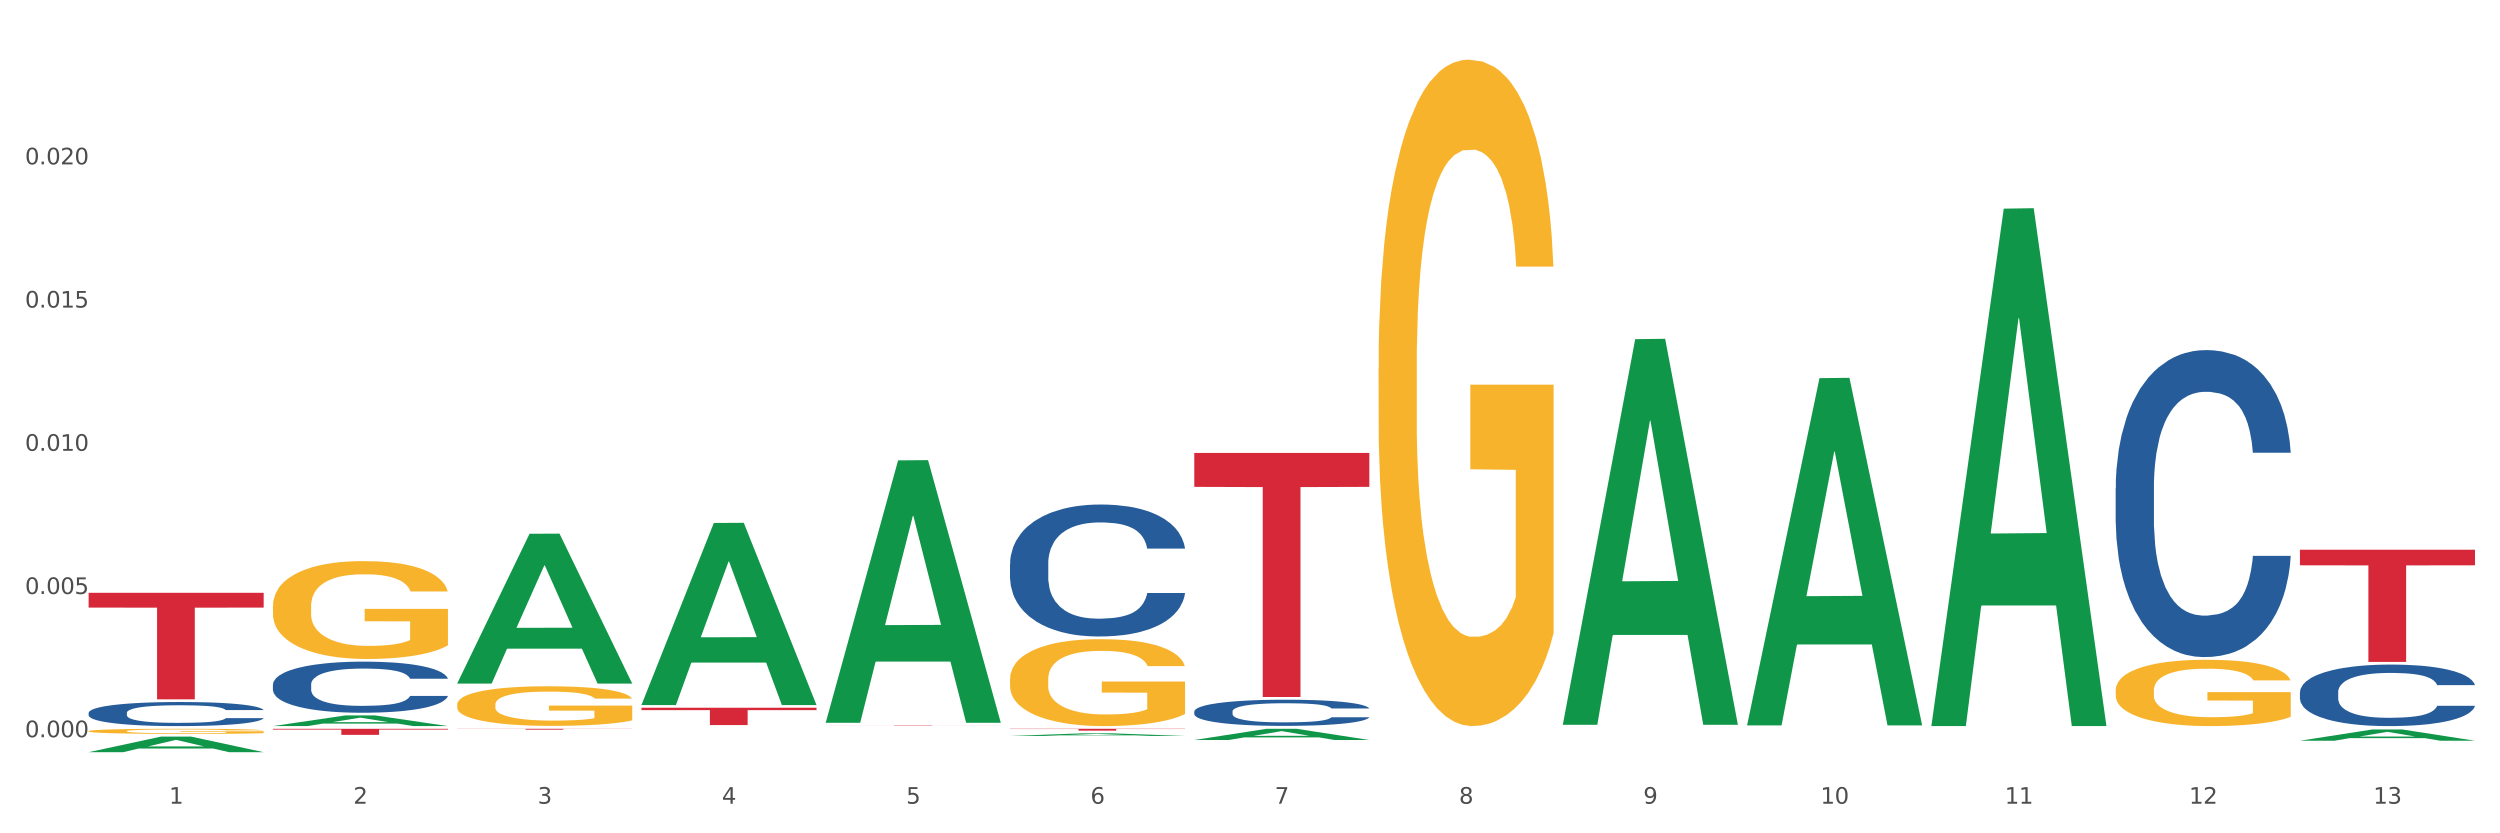 <?xml version="1.0" encoding="utf-8" standalone="no"?>
<!DOCTYPE svg PUBLIC "-//W3C//DTD SVG 1.1//EN"
  "http://www.w3.org/Graphics/SVG/1.1/DTD/svg11.dtd">
<svg xmlns:xlink="http://www.w3.org/1999/xlink" width="1080pt" height="360pt" viewBox="0 0 1080 360" xmlns="http://www.w3.org/2000/svg" version="1.1">
 <rect x="0" y="0" width="1080" height="360" fill="#333333" stroke="none"/>
 <defs>
  <style type="text/css">*{stroke-linejoin: round; stroke-linecap: butt}</style>
 </defs>
 <g id="figure_1">
  <g id="patch_1">
   <path d="M 0 360 
L 1080 360 
L 1080 0 
L 0 0 
z
" style="fill: #ffffff; stroke: #ffffff; stroke-linejoin: miter"/>
  </g>
  <g id="axes_1">
   <g id="matplotlib.axis_1">
    <g id="xtick_1">
     <g id="text_1">
      <!-- 1 -->
      <g style="fill: #4d4d4d" transform="translate(73.043 347.204) scale(0.096 -0.096)">
       <defs>
        <path id="DejaVuSans-31" d="M 794 531 
L 1825 531 
L 1825 4091 
L 703 3866 
L 703 4441 
L 1819 4666 
L 2450 4666 
L 2450 531 
L 3481 531 
L 3481 0 
L 794 0 
L 794 531 
z
" transform="scale(0.016)"/>
       </defs>
       <use xlink:href="#DejaVuSans-31"/>
      </g>
     </g>
    </g>
    <g id="xtick_2">
     <g id="text_2">
      <!-- 2 -->
      <g style="fill: #4d4d4d" transform="translate(152.65 347.204) scale(0.096 -0.096)">
       <defs>
        <path id="DejaVuSans-32" d="M 1228 531 
L 3431 531 
L 3431 0 
L 469 0 
L 469 531 
Q 828 903 1448 1529 
Q 2069 2156 2228 2338 
Q 2531 2678 2651 2914 
Q 2772 3150 2772 3378 
Q 2772 3750 2511 3984 
Q 2250 4219 1831 4219 
Q 1534 4219 1204 4116 
Q 875 4013 500 3803 
L 500 4441 
Q 881 4594 1212 4672 
Q 1544 4750 1819 4750 
Q 2544 4750 2975 4387 
Q 3406 4025 3406 3419 
Q 3406 3131 3298 2873 
Q 3191 2616 2906 2266 
Q 2828 2175 2409 1742 
Q 1991 1309 1228 531 
z
" transform="scale(0.016)"/>
       </defs>
       <use xlink:href="#DejaVuSans-32"/>
      </g>
     </g>
    </g>
    <g id="xtick_3">
     <g id="text_3">
      <!-- 3 -->
      <g style="fill: #4d4d4d" transform="translate(232.258 347.204) scale(0.096 -0.096)">
       <defs>
        <path id="DejaVuSans-33" d="M 2597 2516 
Q 3050 2419 3304 2112 
Q 3559 1806 3559 1356 
Q 3559 666 3084 287 
Q 2609 -91 1734 -91 
Q 1441 -91 1130 -33 
Q 819 25 488 141 
L 488 750 
Q 750 597 1062 519 
Q 1375 441 1716 441 
Q 2309 441 2620 675 
Q 2931 909 2931 1356 
Q 2931 1769 2642 2001 
Q 2353 2234 1838 2234 
L 1294 2234 
L 1294 2753 
L 1863 2753 
Q 2328 2753 2575 2939 
Q 2822 3125 2822 3475 
Q 2822 3834 2567 4026 
Q 2313 4219 1838 4219 
Q 1578 4219 1281 4162 
Q 984 4106 628 3988 
L 628 4550 
Q 988 4650 1302 4700 
Q 1616 4750 1894 4750 
Q 2613 4750 3031 4423 
Q 3450 4097 3450 3541 
Q 3450 3153 3228 2886 
Q 3006 2619 2597 2516 
z
" transform="scale(0.016)"/>
       </defs>
       <use xlink:href="#DejaVuSans-33"/>
      </g>
     </g>
    </g>
    <g id="xtick_4">
     <g id="text_4">
      <!-- 4 -->
      <g style="fill: #4d4d4d" transform="translate(311.865 347.204) scale(0.096 -0.096)">
       <defs>
        <path id="DejaVuSans-34" d="M 2419 4116 
L 825 1625 
L 2419 1625 
L 2419 4116 
z
M 2253 4666 
L 3047 4666 
L 3047 1625 
L 3713 1625 
L 3713 1100 
L 3047 1100 
L 3047 0 
L 2419 0 
L 2419 1100 
L 313 1100 
L 313 1709 
L 2253 4666 
z
" transform="scale(0.016)"/>
       </defs>
       <use xlink:href="#DejaVuSans-34"/>
      </g>
     </g>
    </g>
    <g id="xtick_5">
     <g id="text_5">
      <!-- 5 -->
      <g style="fill: #4d4d4d" transform="translate(391.473 347.204) scale(0.096 -0.096)">
       <defs>
        <path id="DejaVuSans-35" d="M 691 4666 
L 3169 4666 
L 3169 4134 
L 1269 4134 
L 1269 2991 
Q 1406 3038 1543 3061 
Q 1681 3084 1819 3084 
Q 2600 3084 3056 2656 
Q 3513 2228 3513 1497 
Q 3513 744 3044 326 
Q 2575 -91 1722 -91 
Q 1428 -91 1123 -41 
Q 819 9 494 109 
L 494 744 
Q 775 591 1075 516 
Q 1375 441 1709 441 
Q 2250 441 2565 725 
Q 2881 1009 2881 1497 
Q 2881 1984 2565 2268 
Q 2250 2553 1709 2553 
Q 1456 2553 1204 2497 
Q 953 2441 691 2322 
L 691 4666 
z
" transform="scale(0.016)"/>
       </defs>
       <use xlink:href="#DejaVuSans-35"/>
      </g>
     </g>
    </g>
    <g id="xtick_6">
     <g id="text_6">
      <!-- 6 -->
      <g style="fill: #4d4d4d" transform="translate(471.08 347.204) scale(0.096 -0.096)">
       <defs>
        <path id="DejaVuSans-36" d="M 2113 2584 
Q 1688 2584 1439 2293 
Q 1191 2003 1191 1497 
Q 1191 994 1439 701 
Q 1688 409 2113 409 
Q 2538 409 2786 701 
Q 3034 994 3034 1497 
Q 3034 2003 2786 2293 
Q 2538 2584 2113 2584 
z
M 3366 4563 
L 3366 3988 
Q 3128 4100 2886 4159 
Q 2644 4219 2406 4219 
Q 1781 4219 1451 3797 
Q 1122 3375 1075 2522 
Q 1259 2794 1537 2939 
Q 1816 3084 2150 3084 
Q 2853 3084 3261 2657 
Q 3669 2231 3669 1497 
Q 3669 778 3244 343 
Q 2819 -91 2113 -91 
Q 1303 -91 875 529 
Q 447 1150 447 2328 
Q 447 3434 972 4092 
Q 1497 4750 2381 4750 
Q 2619 4750 2861 4703 
Q 3103 4656 3366 4563 
z
" transform="scale(0.016)"/>
       </defs>
       <use xlink:href="#DejaVuSans-36"/>
      </g>
     </g>
    </g>
    <g id="xtick_7">
     <g id="text_7">
      <!-- 7 -->
      <g style="fill: #4d4d4d" transform="translate(550.688 347.204) scale(0.096 -0.096)">
       <defs>
        <path id="DejaVuSans-37" d="M 525 4666 
L 3525 4666 
L 3525 4397 
L 1831 0 
L 1172 0 
L 2766 4134 
L 525 4134 
L 525 4666 
z
" transform="scale(0.016)"/>
       </defs>
       <use xlink:href="#DejaVuSans-37"/>
      </g>
     </g>
    </g>
    <g id="xtick_8">
     <g id="text_8">
      <!-- 8 -->
      <g style="fill: #4d4d4d" transform="translate(630.295 347.204) scale(0.096 -0.096)">
       <defs>
        <path id="DejaVuSans-38" d="M 2034 2216 
Q 1584 2216 1326 1975 
Q 1069 1734 1069 1313 
Q 1069 891 1326 650 
Q 1584 409 2034 409 
Q 2484 409 2743 651 
Q 3003 894 3003 1313 
Q 3003 1734 2745 1975 
Q 2488 2216 2034 2216 
z
M 1403 2484 
Q 997 2584 770 2862 
Q 544 3141 544 3541 
Q 544 4100 942 4425 
Q 1341 4750 2034 4750 
Q 2731 4750 3128 4425 
Q 3525 4100 3525 3541 
Q 3525 3141 3298 2862 
Q 3072 2584 2669 2484 
Q 3125 2378 3379 2068 
Q 3634 1759 3634 1313 
Q 3634 634 3220 271 
Q 2806 -91 2034 -91 
Q 1263 -91 848 271 
Q 434 634 434 1313 
Q 434 1759 690 2068 
Q 947 2378 1403 2484 
z
M 1172 3481 
Q 1172 3119 1398 2916 
Q 1625 2713 2034 2713 
Q 2441 2713 2670 2916 
Q 2900 3119 2900 3481 
Q 2900 3844 2670 4047 
Q 2441 4250 2034 4250 
Q 1625 4250 1398 4047 
Q 1172 3844 1172 3481 
z
" transform="scale(0.016)"/>
       </defs>
       <use xlink:href="#DejaVuSans-38"/>
      </g>
     </g>
    </g>
    <g id="xtick_9">
     <g id="text_9">
      <!-- 9 -->
      <g style="fill: #4d4d4d" transform="translate(709.902 347.204) scale(0.096 -0.096)">
       <defs>
        <path id="DejaVuSans-39" d="M 703 97 
L 703 672 
Q 941 559 1184 500 
Q 1428 441 1663 441 
Q 2288 441 2617 861 
Q 2947 1281 2994 2138 
Q 2813 1869 2534 1725 
Q 2256 1581 1919 1581 
Q 1219 1581 811 2004 
Q 403 2428 403 3163 
Q 403 3881 828 4315 
Q 1253 4750 1959 4750 
Q 2769 4750 3195 4129 
Q 3622 3509 3622 2328 
Q 3622 1225 3098 567 
Q 2575 -91 1691 -91 
Q 1453 -91 1209 -44 
Q 966 3 703 97 
z
M 1959 2075 
Q 2384 2075 2632 2365 
Q 2881 2656 2881 3163 
Q 2881 3666 2632 3958 
Q 2384 4250 1959 4250 
Q 1534 4250 1286 3958 
Q 1038 3666 1038 3163 
Q 1038 2656 1286 2365 
Q 1534 2075 1959 2075 
z
" transform="scale(0.016)"/>
       </defs>
       <use xlink:href="#DejaVuSans-39"/>
      </g>
     </g>
    </g>
    <g id="xtick_10">
     <g id="text_10">
      <!-- 10 -->
      <g style="fill: #4d4d4d" transform="translate(786.456 347.204) scale(0.096 -0.096)">
       <defs>
        <path id="DejaVuSans-30" d="M 2034 4250 
Q 1547 4250 1301 3770 
Q 1056 3291 1056 2328 
Q 1056 1369 1301 889 
Q 1547 409 2034 409 
Q 2525 409 2770 889 
Q 3016 1369 3016 2328 
Q 3016 3291 2770 3770 
Q 2525 4250 2034 4250 
z
M 2034 4750 
Q 2819 4750 3233 4129 
Q 3647 3509 3647 2328 
Q 3647 1150 3233 529 
Q 2819 -91 2034 -91 
Q 1250 -91 836 529 
Q 422 1150 422 2328 
Q 422 3509 836 4129 
Q 1250 4750 2034 4750 
z
" transform="scale(0.016)"/>
       </defs>
       <use xlink:href="#DejaVuSans-31"/>
       <use xlink:href="#DejaVuSans-30" transform="translate(63.623 0)"/>
      </g>
     </g>
    </g>
    <g id="xtick_11">
     <g id="text_11">
      <!-- 11 -->
      <g style="fill: #4d4d4d" transform="translate(866.063 347.204) scale(0.096 -0.096)">
       <use xlink:href="#DejaVuSans-31"/>
       <use xlink:href="#DejaVuSans-31" transform="translate(63.623 0)"/>
      </g>
     </g>
    </g>
    <g id="xtick_12">
     <g id="text_12">
      <!-- 12 -->
      <g style="fill: #4d4d4d" transform="translate(945.671 347.204) scale(0.096 -0.096)">
       <use xlink:href="#DejaVuSans-31"/>
       <use xlink:href="#DejaVuSans-32" transform="translate(63.623 0)"/>
      </g>
     </g>
    </g>
    <g id="xtick_13">
     <g id="text_13">
      <!-- 13 -->
      <g style="fill: #4d4d4d" transform="translate(1025.278 347.204) scale(0.096 -0.096)">
       <use xlink:href="#DejaVuSans-31"/>
       <use xlink:href="#DejaVuSans-33" transform="translate(63.623 0)"/>
      </g>
     </g>
    </g>
    <g id="xtick_14"/>
    <g id="xtick_15"/>
    <g id="xtick_16"/>
    <g id="xtick_17"/>
    <g id="xtick_18"/>
    <g id="xtick_19"/>
    <g id="xtick_20"/>
    <g id="xtick_21"/>
    <g id="xtick_22"/>
    <g id="xtick_23"/>
    <g id="xtick_24"/>
    <g id="xtick_25"/>
   </g>
   <g id="matplotlib.axis_2">
    <g id="ytick_1">
     <g id="text_14">
      <!-- 0.000 -->
      <g style="fill: #4d4d4d" transform="translate(10.8 318.479) scale(0.096 -0.096)">
       <defs>
        <path id="DejaVuSans-2e" d="M 684 794 
L 1344 794 
L 1344 0 
L 684 0 
L 684 794 
z
" transform="scale(0.016)"/>
       </defs>
       <use xlink:href="#DejaVuSans-30"/>
       <use xlink:href="#DejaVuSans-2e" transform="translate(63.623 0)"/>
       <use xlink:href="#DejaVuSans-30" transform="translate(95.41 0)"/>
       <use xlink:href="#DejaVuSans-30" transform="translate(159.033 0)"/>
       <use xlink:href="#DejaVuSans-30" transform="translate(222.656 0)"/>
      </g>
     </g>
    </g>
    <g id="ytick_2">
     <g id="text_15">
      <!-- 0.005 -->
      <g style="fill: #4d4d4d" transform="translate(10.8 256.612) scale(0.096 -0.096)">
       <use xlink:href="#DejaVuSans-30"/>
       <use xlink:href="#DejaVuSans-2e" transform="translate(63.623 0)"/>
       <use xlink:href="#DejaVuSans-30" transform="translate(95.41 0)"/>
       <use xlink:href="#DejaVuSans-30" transform="translate(159.033 0)"/>
       <use xlink:href="#DejaVuSans-35" transform="translate(222.656 0)"/>
      </g>
     </g>
    </g>
    <g id="ytick_3">
     <g id="text_16">
      <!-- 0.010 -->
      <g style="fill: #4d4d4d" transform="translate(10.8 194.744) scale(0.096 -0.096)">
       <use xlink:href="#DejaVuSans-30"/>
       <use xlink:href="#DejaVuSans-2e" transform="translate(63.623 0)"/>
       <use xlink:href="#DejaVuSans-30" transform="translate(95.41 0)"/>
       <use xlink:href="#DejaVuSans-31" transform="translate(159.033 0)"/>
       <use xlink:href="#DejaVuSans-30" transform="translate(222.656 0)"/>
      </g>
     </g>
    </g>
    <g id="ytick_4">
     <g id="text_17">
      <!-- 0.015 -->
      <g style="fill: #4d4d4d" transform="translate(10.8 132.877) scale(0.096 -0.096)">
       <use xlink:href="#DejaVuSans-30"/>
       <use xlink:href="#DejaVuSans-2e" transform="translate(63.623 0)"/>
       <use xlink:href="#DejaVuSans-30" transform="translate(95.41 0)"/>
       <use xlink:href="#DejaVuSans-31" transform="translate(159.033 0)"/>
       <use xlink:href="#DejaVuSans-35" transform="translate(222.656 0)"/>
      </g>
     </g>
    </g>
    <g id="ytick_5">
     <g id="text_18">
      <!-- 0.020 -->
      <g style="fill: #4d4d4d" transform="translate(10.8 71.01) scale(0.096 -0.096)">
       <use xlink:href="#DejaVuSans-30"/>
       <use xlink:href="#DejaVuSans-2e" transform="translate(63.623 0)"/>
       <use xlink:href="#DejaVuSans-30" transform="translate(95.41 0)"/>
       <use xlink:href="#DejaVuSans-32" transform="translate(159.033 0)"/>
       <use xlink:href="#DejaVuSans-30" transform="translate(222.656 0)"/>
      </g>
     </g>
    </g>
    <g id="ytick_6"/>
    <g id="ytick_7"/>
    <g id="ytick_8"/>
    <g id="ytick_9"/>
    <g id="ytick_10"/>
   </g>
   <g id="PolyCollection_1">
    <path d="M 38.283 324.937 
L 38.361 324.931 
L 69.547 318.212 
L 82.49 318.206 
L 113.91 324.95 
L 98.941 324.95 
L 92.158 323.379 
L 59.958 323.379 
L 59.724 323.404 
L 53.175 324.95 
L 38.283 324.95 
L 38.283 324.937 
L 64.012 322.442 
L 88.103 322.436 
L 76.175 319.643 
L 76.019 319.631 
L 75.863 319.65 
L 63.934 322.436 
L 64.012 322.442 
L 38.283 324.937 
z
" clip-path="url(#p1ca57c1485)" style="fill: #109648"/>
    <path d="M 436.32 293.473 
L 436.41 293.439 
L 436.41 292.204 
L 436.588 291.14 
L 437.481 288.568 
L 438.821 286.441 
L 439.803 285.31 
L 440.785 284.383 
L 441.946 283.457 
L 443.374 282.497 
L 445.964 281.091 
L 447.571 280.37 
L 449.535 279.616 
L 453.107 278.518 
L 455.696 277.901 
L 458.375 277.386 
L 462.75 276.769 
L 465.607 276.495 
L 468.643 276.289 
L 472.304 276.152 
L 475.072 276.117 
L 481.143 276.22 
L 486.322 276.529 
L 488.822 276.769 
L 492.036 277.181 
L 493.733 277.455 
L 496.501 278.004 
L 499.358 278.724 
L 501.322 279.341 
L 504.269 280.508 
L 506.501 281.674 
L 508.555 283.114 
L 509.626 284.109 
L 510.43 285.035 
L 511.144 286.098 
L 511.858 287.779 
L 495.786 287.779 
L 495.161 286.579 
L 494.179 285.447 
L 492.751 284.349 
L 491.501 283.663 
L 489.358 282.806 
L 487.393 282.257 
L 485.34 281.845 
L 482.84 281.502 
L 480.875 281.331 
L 478.107 281.194 
L 472.661 281.228 
L 469 281.502 
L 466.5 281.845 
L 464.893 282.154 
L 463.464 282.497 
L 461.857 282.977 
L 459.982 283.697 
L 458.643 284.349 
L 457.303 285.172 
L 456.232 285.996 
L 455.25 286.956 
L 454.446 287.985 
L 453.821 289.048 
L 453.285 290.352 
L 452.839 292.512 
L 452.839 297.211 
L 453.017 298.275 
L 453.464 299.681 
L 454 300.744 
L 454.892 302.013 
L 455.696 302.871 
L 457.214 304.106 
L 458.91 305.135 
L 460.25 305.786 
L 461.589 306.335 
L 463.911 307.09 
L 466.5 307.707 
L 468.732 308.084 
L 471.768 308.427 
L 473.822 308.565 
L 475.607 308.633 
L 479.982 308.633 
L 483.107 308.53 
L 486.59 308.29 
L 489.268 307.982 
L 491.501 307.604 
L 494.001 306.987 
L 495.608 306.404 
L 495.608 299.235 
L 475.964 299.201 
L 475.964 294.433 
L 511.948 294.433 
L 511.948 308.427 
L 510.43 309.148 
L 508.733 309.799 
L 506.947 310.382 
L 504.269 311.103 
L 501.054 311.789 
L 498.197 312.269 
L 495.161 312.681 
L 491.59 313.058 
L 486.947 313.401 
L 484.09 313.538 
L 480.518 313.641 
L 476.322 313.675 
L 472.661 313.607 
L 469.089 313.435 
L 465.339 313.126 
L 461.678 312.681 
L 458.91 312.235 
L 456.142 311.686 
L 453.196 310.966 
L 450.874 310.28 
L 449.089 309.662 
L 447.124 308.873 
L 444.981 307.844 
L 443.374 306.918 
L 441.946 305.958 
L 440.428 304.723 
L 439.356 303.66 
L 438.285 302.322 
L 437.66 301.327 
L 436.945 299.784 
L 436.41 297.623 
L 436.32 293.473 
z
" clip-path="url(#p1ca57c1485)" style="fill: #f7b32b"/>
    <path d="M 595.535 158.805 
L 595.625 158.543 
L 595.625 149.077 
L 595.803 140.926 
L 596.696 121.206 
L 598.036 104.903 
L 599.018 96.227 
L 600 89.127 
L 601.161 82.028 
L 602.589 74.666 
L 605.179 63.885 
L 606.786 58.364 
L 608.75 52.579 
L 612.322 44.165 
L 614.911 39.432 
L 617.59 35.488 
L 621.965 30.755 
L 624.822 28.652 
L 627.858 27.074 
L 631.519 26.022 
L 634.287 25.759 
L 640.358 26.548 
L 645.537 28.915 
L 648.037 30.755 
L 651.251 33.911 
L 652.948 36.014 
L 655.716 40.221 
L 658.573 45.743 
L 660.537 50.476 
L 663.484 59.415 
L 665.716 68.355 
L 667.77 79.399 
L 668.841 87.024 
L 669.645 94.123 
L 670.359 102.274 
L 671.073 115.158 
L 655.001 115.158 
L 654.376 105.955 
L 653.394 97.278 
L 651.966 88.864 
L 650.716 83.606 
L 648.573 77.032 
L 646.608 72.825 
L 644.555 69.67 
L 642.055 67.041 
L 640.09 65.726 
L 637.322 64.674 
L 631.876 64.937 
L 628.215 67.041 
L 625.715 69.67 
L 624.108 72.036 
L 622.679 74.666 
L 621.072 78.347 
L 619.197 83.869 
L 617.857 88.864 
L 616.518 95.175 
L 615.447 101.485 
L 614.465 108.848 
L 613.661 116.736 
L 613.036 124.887 
L 612.5 134.878 
L 612.054 151.443 
L 612.054 187.466 
L 612.232 195.617 
L 612.679 206.397 
L 613.214 214.548 
L 614.107 224.277 
L 614.911 230.85 
L 616.429 240.316 
L 618.125 248.204 
L 619.465 253.2 
L 620.804 257.407 
L 623.125 263.191 
L 625.715 267.924 
L 627.947 270.817 
L 630.983 273.446 
L 633.036 274.498 
L 634.822 275.024 
L 639.197 275.024 
L 642.322 274.235 
L 645.805 272.394 
L 648.483 270.028 
L 650.716 267.135 
L 653.216 262.403 
L 654.823 257.933 
L 654.823 202.979 
L 635.179 202.716 
L 635.179 166.168 
L 671.163 166.168 
L 671.163 273.446 
L 669.645 278.968 
L 667.948 283.963 
L 666.162 288.433 
L 663.484 293.955 
L 660.269 299.214 
L 657.412 302.895 
L 654.376 306.05 
L 650.805 308.942 
L 646.162 311.572 
L 643.305 312.623 
L 639.733 313.412 
L 635.537 313.675 
L 631.876 313.149 
L 628.304 311.835 
L 624.554 309.468 
L 620.893 306.05 
L 618.125 302.632 
L 615.357 298.425 
L 612.411 292.903 
L 610.089 287.644 
L 608.304 282.912 
L 606.339 276.864 
L 604.196 268.976 
L 602.589 261.877 
L 601.161 254.514 
L 599.643 245.049 
L 598.571 236.898 
L 597.5 226.643 
L 596.875 219.018 
L 596.16 207.186 
L 595.625 190.621 
L 595.535 158.805 
z
" clip-path="url(#p1ca57c1485)" style="fill: #f7b32b"/>
    <path d="M 913.965 298.263 
L 914.055 298.236 
L 914.055 297.294 
L 914.233 296.483 
L 915.126 294.521 
L 916.465 292.898 
L 917.448 292.035 
L 918.43 291.328 
L 919.591 290.622 
L 921.019 289.889 
L 923.609 288.816 
L 925.216 288.267 
L 927.18 287.691 
L 930.752 286.854 
L 933.341 286.383 
L 936.02 285.99 
L 940.395 285.519 
L 943.252 285.31 
L 946.288 285.153 
L 949.949 285.048 
L 952.716 285.022 
L 958.788 285.1 
L 963.967 285.336 
L 966.467 285.519 
L 969.681 285.833 
L 971.378 286.043 
L 974.146 286.461 
L 977.003 287.011 
L 978.967 287.482 
L 981.914 288.371 
L 984.146 289.261 
L 986.2 290.36 
L 987.271 291.119 
L 988.075 291.825 
L 988.789 292.637 
L 989.503 293.919 
L 973.431 293.919 
L 972.806 293.003 
L 971.824 292.14 
L 970.396 291.302 
L 969.146 290.779 
L 967.003 290.125 
L 965.038 289.706 
L 962.985 289.392 
L 960.485 289.13 
L 958.52 288.999 
L 955.752 288.895 
L 950.306 288.921 
L 946.645 289.13 
L 944.145 289.392 
L 942.538 289.627 
L 941.109 289.889 
L 939.502 290.255 
L 937.627 290.805 
L 936.287 291.302 
L 934.948 291.93 
L 933.877 292.558 
L 932.894 293.291 
L 932.091 294.076 
L 931.466 294.887 
L 930.93 295.881 
L 930.484 297.53 
L 930.484 301.115 
L 930.662 301.926 
L 931.109 302.999 
L 931.644 303.81 
L 932.537 304.778 
L 933.341 305.433 
L 934.859 306.375 
L 936.555 307.16 
L 937.895 307.657 
L 939.234 308.075 
L 941.555 308.651 
L 944.145 309.122 
L 946.377 309.41 
L 949.413 309.672 
L 951.466 309.776 
L 953.252 309.829 
L 957.627 309.829 
L 960.752 309.75 
L 964.235 309.567 
L 966.913 309.331 
L 969.146 309.044 
L 971.646 308.573 
L 973.253 308.128 
L 973.253 302.659 
L 953.609 302.633 
L 953.609 298.995 
L 989.593 298.995 
L 989.593 309.672 
L 988.075 310.221 
L 986.378 310.718 
L 984.592 311.163 
L 981.914 311.713 
L 978.699 312.236 
L 975.842 312.602 
L 972.806 312.916 
L 969.235 313.204 
L 964.592 313.466 
L 961.735 313.571 
L 958.163 313.649 
L 953.967 313.675 
L 950.306 313.623 
L 946.734 313.492 
L 942.984 313.257 
L 939.323 312.916 
L 936.555 312.576 
L 933.787 312.158 
L 930.841 311.608 
L 928.519 311.085 
L 926.734 310.614 
L 924.769 310.012 
L 922.626 309.227 
L 921.019 308.52 
L 919.591 307.788 
L 918.073 306.846 
L 917.001 306.034 
L 915.93 305.014 
L 915.305 304.255 
L 914.59 303.077 
L 914.055 301.429 
L 913.965 298.263 
z
" clip-path="url(#p1ca57c1485)" style="fill: #f7b32b"/>
    <path d="M 993.573 299.042 
L 993.662 299.017 
L 993.662 298.338 
L 993.93 297.416 
L 994.914 295.717 
L 996.165 294.431 
L 998.311 292.926 
L 999.473 292.295 
L 1000.993 291.592 
L 1004.121 290.451 
L 1007.697 289.48 
L 1010.2 288.946 
L 1012.077 288.607 
L 1016.279 288 
L 1018.693 287.733 
L 1021.196 287.515 
L 1023.341 287.369 
L 1026.917 287.199 
L 1029.777 287.126 
L 1033.085 287.102 
L 1035.856 287.126 
L 1039.521 287.223 
L 1044.885 287.515 
L 1046.941 287.684 
L 1049.712 287.976 
L 1052.573 288.364 
L 1054.897 288.752 
L 1057.579 289.31 
L 1060.35 290.038 
L 1063.032 290.961 
L 1064.909 291.81 
L 1066.429 292.708 
L 1067.77 293.8 
L 1068.753 294.989 
L 1069.2 295.984 
L 1052.841 295.984 
L 1052.394 295.086 
L 1051.5 294.115 
L 1050.606 293.46 
L 1049.623 292.926 
L 1048.103 292.32 
L 1046.762 291.931 
L 1044.527 291.47 
L 1042.471 291.179 
L 1040.773 291.009 
L 1038.717 290.863 
L 1034.336 290.718 
L 1031.208 290.718 
L 1029.241 290.766 
L 1026.827 290.888 
L 1024.771 291.058 
L 1022.358 291.349 
L 1020.48 291.664 
L 1018.603 292.077 
L 1017.53 292.368 
L 1015.921 292.902 
L 1014.849 293.339 
L 1013.418 294.091 
L 1012.614 294.625 
L 1011.183 296.008 
L 1010.558 297.028 
L 1010.29 297.731 
L 1010.111 298.508 
L 1010.111 302.294 
L 1010.647 303.992 
L 1011.094 304.72 
L 1011.809 305.546 
L 1013.15 306.613 
L 1015.117 307.657 
L 1017.173 308.409 
L 1018.871 308.87 
L 1020.48 309.21 
L 1022.089 309.477 
L 1024.056 309.72 
L 1025.665 309.865 
L 1028.079 310.011 
L 1030.939 310.084 
L 1033.174 310.084 
L 1037.733 309.962 
L 1039.789 309.841 
L 1041.756 309.671 
L 1043.902 309.404 
L 1045.6 309.113 
L 1046.583 308.894 
L 1048.192 308.433 
L 1049.444 307.948 
L 1050.517 307.39 
L 1051.232 306.905 
L 1052.036 306.176 
L 1052.662 305.351 
L 1052.841 304.915 
L 1069.2 304.915 
L 1068.842 305.788 
L 1068.217 306.638 
L 1066.965 307.778 
L 1065.982 308.433 
L 1064.462 309.234 
L 1062.853 309.914 
L 1060.618 310.666 
L 1058.562 311.224 
L 1056.417 311.71 
L 1054.092 312.146 
L 1049.891 312.753 
L 1048.371 312.923 
L 1045.153 313.214 
L 1042.65 313.384 
L 1038.985 313.554 
L 1035.23 313.651 
L 1031.297 313.675 
L 1027.811 313.627 
L 1023.967 313.481 
L 1021.553 313.335 
L 1018.871 313.117 
L 1015.743 312.777 
L 1012.793 312.365 
L 1010.021 311.879 
L 1007.429 311.321 
L 1005.015 310.69 
L 1001.887 309.647 
L 999.562 308.628 
L 997.864 307.681 
L 996.702 306.88 
L 995.54 305.861 
L 994.914 305.157 
L 993.93 303.458 
L 993.573 301.881 
L 993.573 299.042 
z
" clip-path="url(#p1ca57c1485)" style="fill: #255c99"/>
    <path d="M 913.965 210.829 
L 914.055 210.708 
L 914.055 207.317 
L 914.323 202.714 
L 915.306 194.235 
L 916.558 187.816 
L 918.703 180.306 
L 919.865 177.157 
L 921.385 173.645 
L 924.514 167.952 
L 928.09 163.107 
L 930.593 160.442 
L 932.47 158.747 
L 936.671 155.719 
L 939.085 154.386 
L 941.588 153.296 
L 943.734 152.569 
L 947.309 151.721 
L 950.17 151.358 
L 953.477 151.237 
L 956.249 151.358 
L 959.914 151.843 
L 965.277 153.296 
L 967.333 154.144 
L 970.105 155.597 
L 972.965 157.535 
L 975.29 159.473 
L 977.971 162.259 
L 980.743 165.893 
L 983.424 170.495 
L 985.302 174.735 
L 986.821 179.216 
L 988.162 184.667 
L 989.146 190.602 
L 989.593 195.568 
L 973.233 195.568 
L 972.786 191.086 
L 971.893 186.241 
L 970.999 182.971 
L 970.015 180.306 
L 968.496 177.278 
L 967.155 175.34 
L 964.92 173.039 
L 962.864 171.586 
L 961.165 170.738 
L 959.109 170.011 
L 954.729 169.284 
L 951.6 169.284 
L 949.634 169.526 
L 947.22 170.132 
L 945.164 170.98 
L 942.75 172.433 
L 940.873 174.008 
L 938.996 176.067 
L 937.923 177.521 
L 936.314 180.185 
L 935.241 182.365 
L 933.811 186.12 
L 933.006 188.785 
L 931.576 195.689 
L 930.95 200.776 
L 930.682 204.288 
L 930.503 208.164 
L 930.503 227.059 
L 931.04 235.538 
L 931.487 239.172 
L 932.202 243.29 
L 933.543 248.619 
L 935.509 253.827 
L 937.565 257.582 
L 939.264 259.884 
L 940.873 261.579 
L 942.482 262.912 
L 944.449 264.123 
L 946.058 264.85 
L 948.471 265.576 
L 951.332 265.94 
L 953.567 265.94 
L 958.126 265.334 
L 960.182 264.728 
L 962.149 263.881 
L 964.294 262.548 
L 965.993 261.095 
L 966.976 260.005 
L 968.585 257.703 
L 969.836 255.281 
L 970.909 252.495 
L 971.624 250.073 
L 972.429 246.439 
L 973.055 242.321 
L 973.233 240.141 
L 989.593 240.141 
L 989.235 244.501 
L 988.609 248.74 
L 987.358 254.433 
L 986.374 257.703 
L 984.855 261.7 
L 983.246 265.092 
L 981.011 268.847 
L 978.955 271.632 
L 976.809 274.055 
L 974.485 276.235 
L 970.283 279.263 
L 968.764 280.111 
L 965.546 281.564 
L 963.043 282.412 
L 959.377 283.26 
L 955.623 283.745 
L 951.69 283.866 
L 948.203 283.623 
L 944.359 282.897 
L 941.946 282.17 
L 939.264 281.08 
L 936.135 279.384 
L 933.185 277.325 
L 930.414 274.903 
L 927.821 272.117 
L 925.408 268.968 
L 922.279 263.759 
L 919.955 258.672 
L 918.256 253.949 
L 917.094 249.952 
L 915.932 244.864 
L 915.306 241.352 
L 914.323 232.873 
L 913.965 225 
L 913.965 210.829 
z
" clip-path="url(#p1ca57c1485)" style="fill: #255c99"/>
    <path d="M 515.928 307.352 
L 516.017 307.342 
L 516.017 307.053 
L 516.286 306.66 
L 517.269 305.938 
L 518.52 305.391 
L 520.666 304.751 
L 521.828 304.482 
L 523.348 304.183 
L 526.476 303.698 
L 530.052 303.285 
L 532.555 303.058 
L 534.432 302.913 
L 538.634 302.655 
L 541.048 302.542 
L 543.551 302.449 
L 545.696 302.387 
L 549.272 302.315 
L 552.132 302.284 
L 555.44 302.273 
L 558.211 302.284 
L 561.876 302.325 
L 567.24 302.449 
L 569.296 302.521 
L 572.067 302.645 
L 574.928 302.81 
L 577.252 302.975 
L 579.934 303.213 
L 582.705 303.522 
L 585.387 303.915 
L 587.264 304.276 
L 588.784 304.658 
L 590.125 305.122 
L 591.108 305.628 
L 591.555 306.051 
L 575.196 306.051 
L 574.749 305.669 
L 573.855 305.257 
L 572.961 304.978 
L 571.978 304.751 
L 570.458 304.493 
L 569.117 304.328 
L 566.882 304.131 
L 564.826 304.008 
L 563.128 303.935 
L 561.072 303.873 
L 556.691 303.811 
L 553.563 303.811 
L 551.596 303.832 
L 549.182 303.884 
L 547.126 303.956 
L 544.713 304.08 
L 542.835 304.214 
L 540.958 304.389 
L 539.885 304.513 
L 538.276 304.74 
L 537.204 304.926 
L 535.773 305.246 
L 534.969 305.473 
L 533.539 306.062 
L 532.913 306.495 
L 532.645 306.795 
L 532.466 307.125 
L 532.466 308.735 
L 533.002 309.458 
L 533.449 309.767 
L 534.164 310.118 
L 535.505 310.573 
L 537.472 311.016 
L 539.528 311.336 
L 541.226 311.533 
L 542.835 311.677 
L 544.445 311.791 
L 546.411 311.894 
L 548.02 311.956 
L 550.434 312.018 
L 553.295 312.049 
L 555.529 312.049 
L 560.088 311.997 
L 562.145 311.945 
L 564.111 311.873 
L 566.257 311.76 
L 567.955 311.636 
L 568.938 311.543 
L 570.548 311.347 
L 571.799 311.14 
L 572.872 310.903 
L 573.587 310.696 
L 574.391 310.387 
L 575.017 310.036 
L 575.196 309.85 
L 591.555 309.85 
L 591.197 310.222 
L 590.572 310.583 
L 589.32 311.068 
L 588.337 311.347 
L 586.817 311.687 
L 585.208 311.976 
L 582.973 312.296 
L 580.917 312.534 
L 578.772 312.74 
L 576.448 312.926 
L 572.246 313.184 
L 570.726 313.256 
L 567.508 313.38 
L 565.005 313.453 
L 561.34 313.525 
L 557.585 313.566 
L 553.652 313.576 
L 550.166 313.556 
L 546.322 313.494 
L 543.908 313.432 
L 541.226 313.339 
L 538.098 313.194 
L 535.148 313.019 
L 532.376 312.813 
L 529.784 312.575 
L 527.37 312.307 
L 524.242 311.863 
L 521.917 311.429 
L 520.219 311.027 
L 519.057 310.686 
L 517.895 310.253 
L 517.269 309.953 
L 516.286 309.231 
L 515.928 308.56 
L 515.928 307.352 
z
" clip-path="url(#p1ca57c1485)" style="fill: #255c99"/>
    <path d="M 436.32 243.566 
L 436.41 243.514 
L 436.41 242.056 
L 436.678 240.078 
L 437.661 236.434 
L 438.913 233.674 
L 441.058 230.446 
L 442.22 229.092 
L 443.74 227.583 
L 446.869 225.136 
L 450.445 223.053 
L 452.948 221.908 
L 454.825 221.179 
L 459.026 219.877 
L 461.44 219.304 
L 463.943 218.836 
L 466.089 218.523 
L 469.664 218.159 
L 472.525 218.003 
L 475.832 217.951 
L 478.604 218.003 
L 482.269 218.211 
L 487.632 218.836 
L 489.689 219.2 
L 492.46 219.825 
L 495.32 220.658 
L 497.645 221.491 
L 500.326 222.689 
L 503.098 224.251 
L 505.779 226.229 
L 507.657 228.051 
L 509.176 229.978 
L 510.517 232.32 
L 511.501 234.872 
L 511.948 237.006 
L 495.589 237.006 
L 495.142 235.08 
L 494.248 232.997 
L 493.354 231.592 
L 492.37 230.446 
L 490.851 229.145 
L 489.51 228.312 
L 487.275 227.322 
L 485.219 226.698 
L 483.52 226.333 
L 481.464 226.021 
L 477.084 225.708 
L 473.955 225.708 
L 471.989 225.812 
L 469.575 226.073 
L 467.519 226.437 
L 465.105 227.062 
L 463.228 227.739 
L 461.351 228.624 
L 460.278 229.249 
L 458.669 230.394 
L 457.596 231.331 
L 456.166 232.945 
L 455.361 234.091 
L 453.931 237.058 
L 453.305 239.245 
L 453.037 240.755 
L 452.858 242.421 
L 452.858 250.543 
L 453.395 254.187 
L 453.842 255.749 
L 454.557 257.519 
L 455.898 259.81 
L 457.864 262.049 
L 459.92 263.663 
L 461.619 264.652 
L 463.228 265.381 
L 464.837 265.954 
L 466.804 266.475 
L 468.413 266.787 
L 470.826 267.099 
L 473.687 267.255 
L 475.922 267.255 
L 480.481 266.995 
L 482.537 266.735 
L 484.504 266.37 
L 486.649 265.798 
L 488.348 265.173 
L 489.331 264.704 
L 490.94 263.715 
L 492.192 262.674 
L 493.264 261.476 
L 493.979 260.435 
L 494.784 258.873 
L 495.41 257.103 
L 495.589 256.166 
L 511.948 256.166 
L 511.59 258.04 
L 510.964 259.862 
L 509.713 262.309 
L 508.729 263.715 
L 507.21 265.433 
L 505.601 266.891 
L 503.366 268.505 
L 501.31 269.702 
L 499.164 270.744 
L 496.84 271.681 
L 492.639 272.983 
L 491.119 273.347 
L 487.901 273.972 
L 485.398 274.336 
L 481.732 274.701 
L 477.978 274.909 
L 474.045 274.961 
L 470.558 274.857 
L 466.714 274.544 
L 464.301 274.232 
L 461.619 273.763 
L 458.49 273.035 
L 455.54 272.15 
L 452.769 271.108 
L 450.176 269.911 
L 447.763 268.557 
L 444.634 266.318 
L 442.31 264.132 
L 440.611 262.101 
L 439.449 260.383 
L 438.287 258.196 
L 437.661 256.686 
L 436.678 253.042 
L 436.32 249.658 
L 436.32 243.566 
z
" clip-path="url(#p1ca57c1485)" style="fill: #255c99"/>
    <path d="M 117.89 295.752 
L 117.98 295.732 
L 117.98 295.167 
L 118.248 294.401 
L 119.231 292.99 
L 120.483 291.922 
L 122.628 290.672 
L 123.79 290.148 
L 125.31 289.564 
L 128.439 288.616 
L 132.015 287.81 
L 134.518 287.367 
L 136.395 287.085 
L 140.597 286.581 
L 143.01 286.359 
L 145.513 286.178 
L 147.659 286.057 
L 151.234 285.915 
L 154.095 285.855 
L 157.403 285.835 
L 160.174 285.855 
L 163.839 285.936 
L 169.203 286.178 
L 171.259 286.319 
L 174.03 286.561 
L 176.89 286.883 
L 179.215 287.206 
L 181.896 287.669 
L 184.668 288.274 
L 187.349 289.04 
L 189.227 289.745 
L 190.746 290.491 
L 192.087 291.398 
L 193.071 292.386 
L 193.518 293.212 
L 177.159 293.212 
L 176.712 292.466 
L 175.818 291.66 
L 174.924 291.116 
L 173.94 290.672 
L 172.421 290.169 
L 171.08 289.846 
L 168.845 289.463 
L 166.789 289.221 
L 165.09 289.08 
L 163.034 288.959 
L 158.654 288.838 
L 155.525 288.838 
L 153.559 288.879 
L 151.145 288.979 
L 149.089 289.12 
L 146.675 289.362 
L 144.798 289.624 
L 142.921 289.967 
L 141.848 290.209 
L 140.239 290.652 
L 139.166 291.015 
L 137.736 291.64 
L 136.931 292.083 
L 135.501 293.232 
L 134.875 294.079 
L 134.607 294.663 
L 134.428 295.308 
L 134.428 298.453 
L 134.965 299.864 
L 135.412 300.469 
L 136.127 301.154 
L 137.468 302.041 
L 139.434 302.908 
L 141.49 303.532 
L 143.189 303.915 
L 144.798 304.198 
L 146.407 304.419 
L 148.374 304.621 
L 149.983 304.742 
L 152.396 304.863 
L 155.257 304.923 
L 157.492 304.923 
L 162.051 304.822 
L 164.107 304.722 
L 166.074 304.581 
L 168.219 304.359 
L 169.918 304.117 
L 170.901 303.936 
L 172.51 303.553 
L 173.762 303.149 
L 174.834 302.686 
L 175.549 302.283 
L 176.354 301.678 
L 176.98 300.993 
L 177.159 300.63 
L 193.518 300.63 
L 193.16 301.355 
L 192.534 302.061 
L 191.283 303.008 
L 190.299 303.553 
L 188.78 304.218 
L 187.171 304.782 
L 184.936 305.407 
L 182.88 305.871 
L 180.734 306.274 
L 178.41 306.637 
L 174.209 307.14 
L 172.689 307.282 
L 169.471 307.523 
L 166.968 307.665 
L 163.303 307.806 
L 159.548 307.886 
L 155.615 307.906 
L 152.128 307.866 
L 148.284 307.745 
L 145.871 307.624 
L 143.189 307.443 
L 140.06 307.161 
L 137.11 306.818 
L 134.339 306.415 
L 131.747 305.951 
L 129.333 305.427 
L 126.204 304.56 
L 123.88 303.714 
L 122.181 302.928 
L 121.019 302.263 
L 119.857 301.416 
L 119.231 300.831 
L 118.248 299.42 
L 117.89 298.11 
L 117.89 295.752 
z
" clip-path="url(#p1ca57c1485)" style="fill: #255c99"/>
    <path d="M 38.283 307.947 
L 38.372 307.937 
L 38.372 307.671 
L 38.641 307.31 
L 39.624 306.645 
L 40.875 306.142 
L 43.021 305.553 
L 44.183 305.306 
L 45.703 305.03 
L 48.831 304.584 
L 52.407 304.204 
L 54.91 303.995 
L 56.788 303.862 
L 60.989 303.624 
L 63.403 303.52 
L 65.906 303.434 
L 68.051 303.377 
L 71.627 303.311 
L 74.487 303.282 
L 77.795 303.273 
L 80.566 303.282 
L 84.231 303.32 
L 89.595 303.434 
L 91.651 303.501 
L 94.422 303.615 
L 97.283 303.767 
L 99.607 303.919 
L 102.289 304.137 
L 105.06 304.422 
L 107.742 304.783 
L 109.619 305.116 
L 111.139 305.467 
L 112.48 305.895 
L 113.463 306.36 
L 113.91 306.75 
L 97.551 306.75 
L 97.104 306.398 
L 96.21 306.018 
L 95.316 305.762 
L 94.333 305.553 
L 92.813 305.315 
L 91.472 305.163 
L 89.237 304.983 
L 87.181 304.869 
L 85.483 304.802 
L 83.427 304.745 
L 79.047 304.688 
L 75.918 304.688 
L 73.951 304.707 
L 71.537 304.755 
L 69.481 304.821 
L 67.068 304.935 
L 65.191 305.059 
L 63.313 305.22 
L 62.241 305.334 
L 60.631 305.543 
L 59.559 305.714 
L 58.128 306.009 
L 57.324 306.218 
L 55.894 306.759 
L 55.268 307.158 
L 55 307.434 
L 54.821 307.738 
L 54.821 309.22 
L 55.357 309.885 
L 55.804 310.17 
L 56.519 310.493 
L 57.86 310.911 
L 59.827 311.319 
L 61.883 311.614 
L 63.581 311.794 
L 65.191 311.927 
L 66.8 312.032 
L 68.766 312.127 
L 70.375 312.184 
L 72.789 312.241 
L 75.65 312.269 
L 77.884 312.269 
L 82.444 312.222 
L 84.5 312.174 
L 86.466 312.108 
L 88.612 312.003 
L 90.31 311.889 
L 91.293 311.804 
L 92.903 311.623 
L 94.154 311.433 
L 95.227 311.215 
L 95.942 311.025 
L 96.747 310.74 
L 97.372 310.417 
L 97.551 310.246 
L 113.91 310.246 
L 113.553 310.588 
L 112.927 310.92 
L 111.675 311.367 
L 110.692 311.623 
L 109.172 311.937 
L 107.563 312.203 
L 105.328 312.497 
L 103.272 312.716 
L 101.127 312.906 
L 98.803 313.077 
L 94.601 313.314 
L 93.081 313.381 
L 89.863 313.495 
L 87.36 313.561 
L 83.695 313.628 
L 79.94 313.666 
L 76.007 313.675 
L 72.521 313.656 
L 68.677 313.599 
L 66.263 313.542 
L 63.581 313.457 
L 60.453 313.324 
L 57.503 313.162 
L 54.731 312.972 
L 52.139 312.754 
L 49.725 312.507 
L 46.597 312.098 
L 44.272 311.699 
L 42.574 311.329 
L 41.412 311.015 
L 40.25 310.616 
L 39.624 310.341 
L 38.641 309.676 
L 38.283 309.058 
L 38.283 307.947 
z
" clip-path="url(#p1ca57c1485)" style="fill: #255c99"/>
    <path d="M 38.283 256.076 
L 113.91 256.076 
L 113.91 262.475 
L 84.161 262.518 
L 84.161 302.117 
L 67.853 302.117 
L 67.853 262.518 
L 38.283 262.475 
L 38.283 256.12 
L 38.283 256.076 
z
" clip-path="url(#p1ca57c1485)" style="fill: #d62839"/>
    <path d="M 117.89 314.832 
L 193.518 314.832 
L 193.518 315.198 
L 163.769 315.201 
L 163.769 317.471 
L 147.46 317.471 
L 147.46 315.201 
L 117.89 315.198 
L 117.89 314.834 
L 117.89 314.832 
z
" clip-path="url(#p1ca57c1485)" style="fill: #d62839"/>
    <path d="M 197.498 314.832 
L 273.125 314.832 
L 273.125 314.884 
L 243.376 314.884 
L 243.376 315.209 
L 227.068 315.209 
L 227.068 314.884 
L 197.498 314.884 
L 197.498 314.832 
L 197.498 314.832 
z
" clip-path="url(#p1ca57c1485)" style="fill: #d62839"/>
    <path d="M 277.105 305.744 
L 352.733 305.744 
L 352.733 306.782 
L 322.984 306.789 
L 322.984 313.216 
L 306.675 313.216 
L 306.675 306.789 
L 277.105 306.782 
L 277.105 305.751 
L 277.105 305.744 
z
" clip-path="url(#p1ca57c1485)" style="fill: #d62839"/>
    <path d="M 356.713 313.397 
L 432.34 313.397 
L 432.34 313.418 
L 402.591 313.418 
L 402.591 313.547 
L 386.283 313.547 
L 386.283 313.418 
L 356.713 313.418 
L 356.713 313.397 
L 356.713 313.397 
z
" clip-path="url(#p1ca57c1485)" style="fill: #d62839"/>
    <path d="M 436.32 314.832 
L 511.948 314.832 
L 511.948 314.945 
L 482.199 314.945 
L 482.199 315.646 
L 465.89 315.646 
L 465.89 314.945 
L 436.32 314.945 
L 436.32 314.832 
L 436.32 314.832 
z
" clip-path="url(#p1ca57c1485)" style="fill: #d62839"/>
    <path d="M 515.928 195.672 
L 591.555 195.672 
L 591.555 210.325 
L 561.806 210.424 
L 561.806 301.117 
L 545.498 301.117 
L 545.498 210.424 
L 515.928 210.325 
L 515.928 195.771 
L 515.928 195.672 
z
" clip-path="url(#p1ca57c1485)" style="fill: #d62839"/>
    <path d="M 993.573 237.471 
L 1069.2 237.471 
L 1069.2 244.208 
L 1039.451 244.253 
L 1039.451 285.946 
L 1023.143 285.946 
L 1023.143 244.253 
L 993.573 244.208 
L 993.573 237.517 
L 993.573 237.471 
z
" clip-path="url(#p1ca57c1485)" style="fill: #d62839"/>
    <path d="M 197.498 304.38 
L 197.587 304.365 
L 197.587 303.802 
L 197.766 303.318 
L 198.659 302.146 
L 199.998 301.177 
L 200.98 300.661 
L 201.962 300.239 
L 203.123 299.817 
L 204.552 299.38 
L 207.141 298.739 
L 208.748 298.411 
L 210.713 298.067 
L 214.284 297.567 
L 216.874 297.286 
L 219.552 297.052 
L 223.927 296.77 
L 226.785 296.645 
L 229.82 296.551 
L 233.481 296.489 
L 236.249 296.473 
L 242.321 296.52 
L 247.499 296.661 
L 249.999 296.77 
L 253.214 296.958 
L 254.91 297.083 
L 257.678 297.333 
L 260.535 297.661 
L 262.5 297.942 
L 265.446 298.474 
L 267.679 299.005 
L 269.732 299.661 
L 270.804 300.114 
L 271.607 300.536 
L 272.322 301.021 
L 273.036 301.786 
L 256.964 301.786 
L 256.339 301.239 
L 255.357 300.724 
L 253.928 300.224 
L 252.678 299.911 
L 250.535 299.521 
L 248.571 299.271 
L 246.517 299.083 
L 244.017 298.927 
L 242.053 298.849 
L 239.285 298.786 
L 233.838 298.802 
L 230.177 298.927 
L 227.677 299.083 
L 226.07 299.224 
L 224.642 299.38 
L 223.034 299.599 
L 221.159 299.927 
L 219.82 300.224 
L 218.481 300.599 
L 217.409 300.974 
L 216.427 301.411 
L 215.623 301.88 
L 214.998 302.365 
L 214.463 302.958 
L 214.016 303.943 
L 214.016 306.084 
L 214.195 306.568 
L 214.641 307.209 
L 215.177 307.693 
L 216.07 308.271 
L 216.874 308.662 
L 218.391 309.225 
L 220.088 309.693 
L 221.427 309.99 
L 222.767 310.24 
L 225.088 310.584 
L 227.677 310.865 
L 229.91 311.037 
L 232.945 311.194 
L 234.999 311.256 
L 236.785 311.287 
L 241.16 311.287 
L 244.285 311.241 
L 247.767 311.131 
L 250.446 310.99 
L 252.678 310.819 
L 255.178 310.537 
L 256.785 310.272 
L 256.785 307.006 
L 237.142 306.99 
L 237.142 304.818 
L 273.125 304.818 
L 273.125 311.194 
L 271.607 311.522 
L 269.911 311.819 
L 268.125 312.084 
L 265.446 312.413 
L 262.232 312.725 
L 259.375 312.944 
L 256.339 313.131 
L 252.767 313.303 
L 248.124 313.459 
L 245.267 313.522 
L 241.696 313.569 
L 237.499 313.585 
L 233.838 313.553 
L 230.267 313.475 
L 226.517 313.334 
L 222.856 313.131 
L 220.088 312.928 
L 217.32 312.678 
L 214.373 312.35 
L 212.052 312.037 
L 210.266 311.756 
L 208.302 311.397 
L 206.159 310.928 
L 204.552 310.506 
L 203.123 310.069 
L 201.605 309.506 
L 200.534 309.022 
L 199.462 308.412 
L 198.837 307.959 
L 198.123 307.256 
L 197.587 306.271 
L 197.498 304.38 
z
" clip-path="url(#p1ca57c1485)" style="fill: #f7b32b"/>
    <path d="M 117.89 261.937 
L 117.98 261.898 
L 117.98 260.508 
L 118.158 259.311 
L 119.051 256.415 
L 120.391 254.021 
L 121.373 252.747 
L 122.355 251.705 
L 123.516 250.662 
L 124.944 249.581 
L 127.534 247.998 
L 129.141 247.187 
L 131.105 246.338 
L 134.677 245.102 
L 137.266 244.407 
L 139.945 243.828 
L 144.32 243.133 
L 147.177 242.824 
L 150.213 242.593 
L 153.874 242.438 
L 156.642 242.4 
L 162.713 242.515 
L 167.892 242.863 
L 170.392 243.133 
L 173.606 243.596 
L 175.303 243.905 
L 178.071 244.523 
L 180.928 245.334 
L 182.892 246.029 
L 185.839 247.342 
L 188.071 248.655 
L 190.125 250.276 
L 191.196 251.396 
L 192 252.438 
L 192.714 253.635 
L 193.428 255.527 
L 177.356 255.527 
L 176.731 254.176 
L 175.749 252.902 
L 174.321 251.666 
L 173.071 250.894 
L 170.928 249.929 
L 168.963 249.311 
L 166.91 248.848 
L 164.41 248.461 
L 162.445 248.268 
L 159.677 248.114 
L 154.231 248.153 
L 150.57 248.461 
L 148.07 248.848 
L 146.463 249.195 
L 145.034 249.581 
L 143.427 250.122 
L 141.552 250.933 
L 140.213 251.666 
L 138.873 252.593 
L 137.802 253.519 
L 136.82 254.601 
L 136.016 255.759 
L 135.391 256.956 
L 134.855 258.423 
L 134.409 260.856 
L 134.409 266.145 
L 134.587 267.342 
L 135.034 268.925 
L 135.57 270.122 
L 136.462 271.551 
L 137.266 272.516 
L 138.784 273.906 
L 140.48 275.064 
L 141.82 275.798 
L 143.159 276.416 
L 145.481 277.265 
L 148.07 277.96 
L 150.302 278.385 
L 153.338 278.771 
L 155.392 278.926 
L 157.177 279.003 
L 161.552 279.003 
L 164.678 278.887 
L 168.16 278.617 
L 170.838 278.269 
L 173.071 277.844 
L 175.571 277.149 
L 177.178 276.493 
L 177.178 268.423 
L 157.534 268.385 
L 157.534 263.018 
L 193.518 263.018 
L 193.518 278.771 
L 192 279.582 
L 190.303 280.316 
L 188.517 280.972 
L 185.839 281.783 
L 182.624 282.555 
L 179.767 283.096 
L 176.731 283.559 
L 173.16 283.984 
L 168.517 284.37 
L 165.66 284.524 
L 162.088 284.64 
L 157.892 284.679 
L 154.231 284.601 
L 150.659 284.408 
L 146.909 284.061 
L 143.248 283.559 
L 140.48 283.057 
L 137.712 282.439 
L 134.766 281.628 
L 132.444 280.856 
L 130.659 280.161 
L 128.694 279.273 
L 126.551 278.115 
L 124.944 277.072 
L 123.516 275.991 
L 121.998 274.601 
L 120.926 273.404 
L 119.855 271.898 
L 119.23 270.779 
L 118.516 269.041 
L 117.98 266.609 
L 117.89 261.937 
z
" clip-path="url(#p1ca57c1485)" style="fill: #f7b32b"/>
    <path d="M 38.283 315.856 
L 38.372 315.854 
L 38.372 315.782 
L 38.551 315.719 
L 39.444 315.567 
L 40.783 315.441 
L 41.765 315.374 
L 42.747 315.32 
L 43.908 315.265 
L 45.337 315.208 
L 47.926 315.125 
L 49.533 315.083 
L 51.498 315.038 
L 55.069 314.973 
L 57.659 314.937 
L 60.337 314.906 
L 64.712 314.87 
L 67.57 314.854 
L 70.605 314.842 
L 74.266 314.834 
L 77.034 314.832 
L 83.106 314.838 
L 88.284 314.856 
L 90.784 314.87 
L 93.999 314.894 
L 95.695 314.911 
L 98.463 314.943 
L 101.32 314.985 
L 103.285 315.022 
L 106.231 315.091 
L 108.464 315.16 
L 110.517 315.245 
L 111.589 315.303 
L 112.392 315.358 
L 113.107 315.421 
L 113.821 315.52 
L 97.749 315.52 
L 97.124 315.449 
L 96.142 315.382 
L 94.713 315.318 
L 93.463 315.277 
L 91.32 315.227 
L 89.356 315.194 
L 87.302 315.17 
L 84.802 315.15 
L 82.838 315.139 
L 80.07 315.131 
L 74.623 315.133 
L 70.962 315.15 
L 68.462 315.17 
L 66.855 315.188 
L 65.427 315.208 
L 63.819 315.237 
L 61.944 315.279 
L 60.605 315.318 
L 59.266 315.366 
L 58.194 315.415 
L 57.212 315.472 
L 56.409 315.532 
L 55.783 315.595 
L 55.248 315.672 
L 54.801 315.8 
L 54.801 316.077 
L 54.98 316.14 
L 55.426 316.223 
L 55.962 316.286 
L 56.855 316.361 
L 57.659 316.412 
L 59.176 316.484 
L 60.873 316.545 
L 62.212 316.584 
L 63.552 316.616 
L 65.873 316.661 
L 68.462 316.697 
L 70.695 316.719 
L 73.73 316.74 
L 75.784 316.748 
L 77.57 316.752 
L 81.945 316.752 
L 85.07 316.746 
L 88.552 316.732 
L 91.231 316.713 
L 93.463 316.691 
L 95.963 316.655 
L 97.57 316.62 
L 97.57 316.197 
L 77.927 316.195 
L 77.927 315.913 
L 113.91 315.913 
L 113.91 316.74 
L 112.392 316.782 
L 110.696 316.821 
L 108.91 316.855 
L 106.231 316.898 
L 103.017 316.938 
L 100.16 316.967 
L 97.124 316.991 
L 93.552 317.013 
L 88.909 317.033 
L 86.052 317.041 
L 82.481 317.048 
L 78.284 317.05 
L 74.623 317.046 
L 71.052 317.035 
L 67.302 317.017 
L 63.641 316.991 
L 60.873 316.965 
L 58.105 316.932 
L 55.158 316.89 
L 52.837 316.849 
L 51.051 316.813 
L 49.087 316.766 
L 46.944 316.705 
L 45.337 316.651 
L 43.908 316.594 
L 42.39 316.521 
L 41.319 316.458 
L 40.247 316.379 
L 39.622 316.32 
L 38.908 316.229 
L 38.372 316.102 
L 38.283 315.856 
z
" clip-path="url(#p1ca57c1485)" style="fill: #f7b32b"/>
    <path d="M 515.928 319.677 
L 516.006 319.672 
L 547.192 314.836 
L 560.135 314.832 
L 591.555 319.686 
L 576.586 319.686 
L 569.803 318.556 
L 537.603 318.556 
L 537.369 318.574 
L 530.819 319.686 
L 515.928 319.686 
L 515.928 319.677 
L 541.657 317.881 
L 565.748 317.876 
L 553.819 315.866 
L 553.664 315.857 
L 553.508 315.871 
L 541.579 317.876 
L 541.657 317.881 
L 515.928 319.677 
z
" clip-path="url(#p1ca57c1485)" style="fill: #109648"/>
    <path d="M 675.143 312.811 
L 675.221 312.654 
L 706.407 146.517 
L 719.35 146.361 
L 750.77 313.124 
L 735.801 313.124 
L 729.017 274.291 
L 696.817 274.291 
L 696.584 274.917 
L 690.034 313.124 
L 675.143 313.124 
L 675.143 312.811 
L 700.872 251.116 
L 724.963 250.96 
L 713.034 181.906 
L 712.879 181.592 
L 712.723 182.062 
L 700.794 250.96 
L 700.872 251.116 
L 675.143 312.811 
z
" clip-path="url(#p1ca57c1485)" style="fill: #109648"/>
    <path d="M 993.573 319.993 
L 993.651 319.988 
L 1024.837 315.131 
L 1037.78 315.127 
L 1069.2 320.002 
L 1054.231 320.002 
L 1047.447 318.867 
L 1015.247 318.867 
L 1015.014 318.885 
L 1008.464 320.002 
L 993.573 320.002 
L 993.573 319.993 
L 1019.302 318.189 
L 1043.393 318.185 
L 1031.464 316.166 
L 1031.308 316.157 
L 1031.153 316.171 
L 1019.224 318.185 
L 1019.302 318.189 
L 993.573 319.993 
z
" clip-path="url(#p1ca57c1485)" style="fill: #109648"/>
    <path d="M 436.32 317.92 
L 436.398 317.919 
L 467.585 316.803 
L 480.527 316.802 
L 511.948 317.922 
L 496.978 317.922 
L 490.195 317.662 
L 457.995 317.662 
L 457.761 317.666 
L 451.212 317.922 
L 436.32 317.922 
L 436.32 317.92 
L 462.049 317.506 
L 486.141 317.505 
L 474.212 317.041 
L 474.056 317.039 
L 473.9 317.042 
L 461.971 317.505 
L 462.049 317.506 
L 436.32 317.92 
z
" clip-path="url(#p1ca57c1485)" style="fill: #109648"/>
    <path d="M 356.713 312.028 
L 356.791 311.921 
L 387.977 198.88 
L 400.92 198.774 
L 432.34 312.241 
L 417.371 312.241 
L 410.588 285.819 
L 378.388 285.819 
L 378.154 286.245 
L 371.604 312.241 
L 356.713 312.241 
L 356.713 312.028 
L 382.442 270.05 
L 406.533 269.944 
L 394.604 222.959 
L 394.449 222.746 
L 394.293 223.065 
L 382.364 269.944 
L 382.442 270.05 
L 356.713 312.028 
z
" clip-path="url(#p1ca57c1485)" style="fill: #109648"/>
    <path d="M 277.105 304.439 
L 277.183 304.365 
L 308.37 225.926 
L 321.312 225.852 
L 352.733 304.587 
L 337.763 304.587 
L 330.98 286.253 
L 298.78 286.253 
L 298.546 286.548 
L 291.997 304.587 
L 277.105 304.587 
L 277.105 304.439 
L 302.834 275.311 
L 326.926 275.237 
L 314.997 242.634 
L 314.841 242.486 
L 314.685 242.708 
L 302.756 275.237 
L 302.834 275.311 
L 277.105 304.439 
z
" clip-path="url(#p1ca57c1485)" style="fill: #109648"/>
    <path d="M 197.498 295.195 
L 197.576 295.135 
L 228.762 230.586 
L 241.705 230.525 
L 273.125 295.317 
L 258.156 295.317 
L 251.373 280.229 
L 219.173 280.229 
L 218.939 280.473 
L 212.39 295.317 
L 197.498 295.317 
L 197.498 295.195 
L 223.227 271.225 
L 247.318 271.165 
L 235.39 244.335 
L 235.234 244.214 
L 235.078 244.396 
L 223.149 271.165 
L 223.227 271.225 
L 197.498 295.195 
z
" clip-path="url(#p1ca57c1485)" style="fill: #109648"/>
    <path d="M 117.89 313.667 
L 117.968 313.662 
L 149.155 309.067 
L 162.097 309.063 
L 193.518 313.675 
L 178.548 313.675 
L 171.765 312.601 
L 139.565 312.601 
L 139.331 312.618 
L 132.782 313.675 
L 117.89 313.675 
L 117.89 313.667 
L 143.619 311.96 
L 167.711 311.956 
L 155.782 310.046 
L 155.626 310.037 
L 155.47 310.05 
L 143.541 311.956 
L 143.619 311.96 
L 117.89 313.667 
z
" clip-path="url(#p1ca57c1485)" style="fill: #109648"/>
    <path d="M 834.358 313.255 
L 834.436 313.045 
L 865.622 90.143 
L 878.565 89.933 
L 909.985 313.675 
L 895.016 313.675 
L 888.232 261.574 
L 856.032 261.574 
L 855.799 262.414 
L 849.249 313.675 
L 834.358 313.675 
L 834.358 313.255 
L 860.087 230.481 
L 884.178 230.271 
L 872.249 137.623 
L 872.093 137.203 
L 871.938 137.833 
L 860.009 230.271 
L 860.087 230.481 
L 834.358 313.255 
z
" clip-path="url(#p1ca57c1485)" style="fill: #109648"/>
    <path d="M 754.75 313.102 
L 754.828 312.961 
L 786.015 163.357 
L 798.957 163.216 
L 830.378 313.384 
L 815.408 313.384 
L 808.625 278.415 
L 776.425 278.415 
L 776.191 278.979 
L 769.642 313.384 
L 754.75 313.384 
L 754.75 313.102 
L 780.479 257.547 
L 804.571 257.406 
L 792.642 195.224 
L 792.486 194.942 
L 792.33 195.365 
L 780.401 257.406 
L 780.479 257.547 
L 754.75 313.102 
z
" clip-path="url(#p1ca57c1485)" style="fill: #109648"/>
   </g>
  </g>
 </g>
 <defs>
  <clipPath id="p1ca57c1485">
   <rect x="38.283" y="10.8" width="1030.917" height="329.109"/>
  </clipPath>
 </defs>
</svg>
